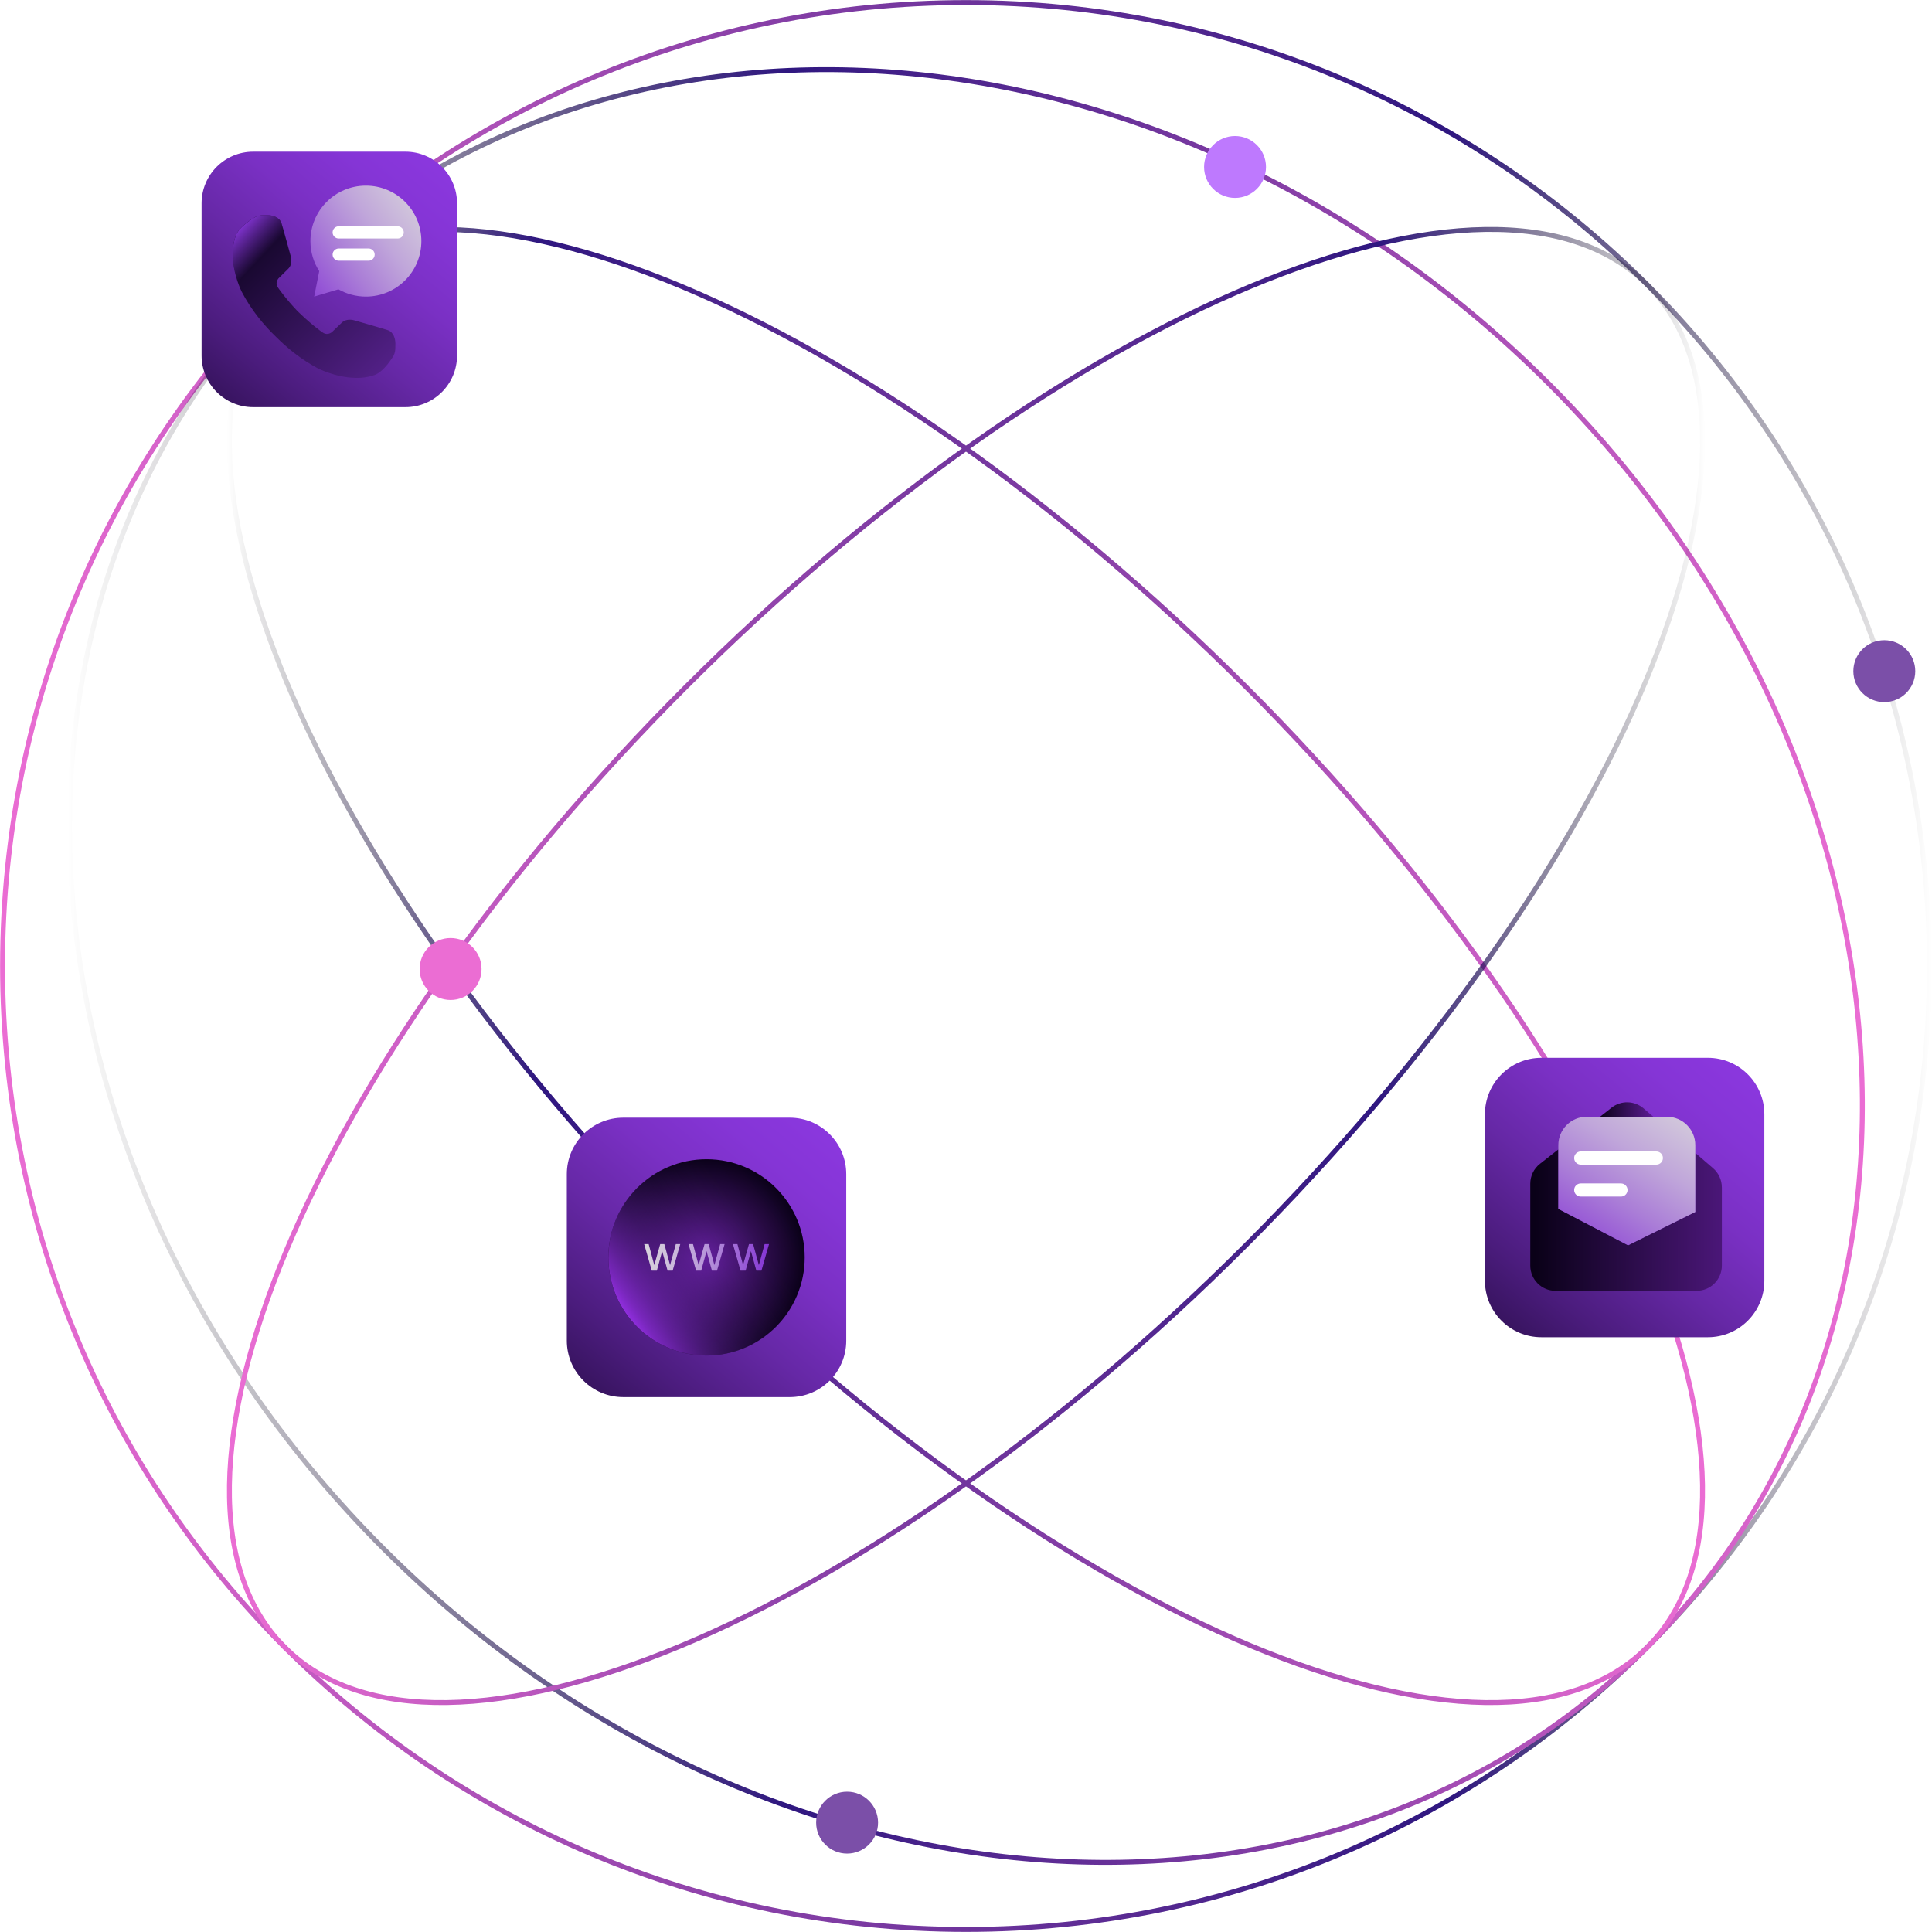 <svg width="484" height="484" viewBox="0 0 484 484" fill="none" xmlns="http://www.w3.org/2000/svg">
<g clip-path="url(#clip0_1338_2996)">
<path d="M242 483.361C375.3 483.361 483.361 375.3 483.361 242C483.361 108.7 375.3 0.639 242 0.639C108.7 0.639 0.639 108.7 0.639 242C0.639 375.3 108.7 483.361 242 483.361Z" stroke="url(#paint0_linear_1338_2996)" stroke-width="1.23" stroke-miterlimit="10"/>
<path d="M412.664 412.668C493.263 332.068 482.191 190.319 387.934 96.062C293.677 1.804 151.928 -9.267 71.328 71.332C-9.271 151.932 1.8 293.681 96.058 387.938C190.315 482.196 332.064 493.267 412.664 412.668Z" stroke="url(#paint1_linear_1338_2996)" stroke-width="1.23" stroke-miterlimit="10"/>
<path d="M412.664 412.668C451.345 373.987 406.291 266.219 312.034 171.962C217.777 77.704 110.009 32.651 71.328 71.332C32.647 110.013 77.7 217.781 171.958 312.038C266.215 406.295 373.983 451.349 412.664 412.668Z" stroke="url(#paint2_linear_1338_2996)" stroke-width="1.23" stroke-miterlimit="10"/>
<path d="M312.034 312.038C406.291 217.781 451.345 110.013 412.664 71.332C373.983 32.651 266.215 77.704 171.958 171.962C77.7 266.219 32.647 373.987 71.328 412.668C110.009 451.349 217.777 406.295 312.034 312.038Z" stroke="url(#paint3_linear_1338_2996)" stroke-width="1.23" stroke-miterlimit="10"/>
<path d="M112.883 250.51C117.166 250.51 120.638 247.038 120.638 242.755C120.638 238.471 117.166 234.999 112.883 234.999C108.6 234.999 105.128 238.471 105.128 242.755C105.128 247.038 108.6 250.51 112.883 250.51Z" fill="#EB6DD3"/>
<path d="M407.484 307.659C411.767 307.659 415.239 304.187 415.239 299.904C415.239 295.62 411.767 292.148 407.484 292.148C403.2 292.148 399.728 295.62 399.728 299.904C399.728 304.187 403.2 307.659 407.484 307.659Z" fill="#EB6DD3"/>
<path d="M309.399 49.582C313.682 49.582 317.154 46.11 317.154 41.827C317.154 37.544 313.682 34.071 309.399 34.071C305.116 34.071 301.643 37.544 301.643 41.827C301.643 46.11 305.116 49.582 309.399 49.582Z" fill="#BE79FE"/>
<path d="M82.291 69.652C86.574 69.652 90.046 66.18 90.046 61.897C90.046 57.613 86.574 54.141 82.291 54.141C78.008 54.141 74.536 57.613 74.536 61.897C74.536 66.18 78.008 69.652 82.291 69.652Z" fill="#EB6DD3"/>
<path d="M212.215 464.36C216.498 464.36 219.971 460.888 219.971 456.605C219.971 452.321 216.498 448.849 212.215 448.849C207.932 448.849 204.46 452.321 204.46 456.605C204.46 460.888 207.932 464.36 212.215 464.36Z" fill="#7B4FA8"/>
<path d="M472.053 175.89C476.336 175.89 479.808 172.418 479.808 168.135C479.808 163.852 476.336 160.38 472.053 160.38C467.769 160.38 464.297 163.852 464.297 168.135C464.297 172.418 467.769 175.89 472.053 175.89Z" fill="#7B4FA8"/>
<g clip-path="url(#clip1_1338_2996)">
<path d="M427.859 265H386.141C378.331 265 372 271.331 372 279.141V320.859C372 328.669 378.331 335 386.141 335H427.859C435.669 335 442 328.669 442 320.859V279.141C442 271.331 435.669 265 427.859 265Z" fill="url(#paint4_linear_1338_2996)"/>
<path d="M414.169 279.758H400.844L403.724 277.495C406.098 275.627 409.461 275.707 411.756 277.677L414.169 279.75V279.758Z" fill="url(#paint5_linear_1338_2996)"/>
<path d="M431.357 297.452V317.053C431.357 320.543 428.524 323.375 425.034 323.375H389.694C386.196 323.375 383.363 320.543 383.363 317.053V296.534C383.363 294.587 384.257 292.751 385.785 291.557L390.382 287.956V302.849L407.855 311.973L424.694 303.616V288.819L429.149 292.649C430.542 293.851 431.349 295.6 431.349 297.444L431.357 297.452Z" fill="url(#paint6_linear_1338_2996)"/>
<path d="M424.702 286.864V303.616L407.863 311.973L390.39 302.849V286.872C390.39 282.947 393.571 279.766 397.496 279.766H417.596C421.521 279.766 424.702 282.947 424.702 286.872V286.864Z" fill="url(#paint7_linear_1338_2996)"/>
<path d="M414.945 291.755H396.001C395.091 291.755 394.355 291.019 394.355 290.109C394.355 289.199 395.091 288.463 396.001 288.463H414.945C415.855 288.463 416.591 289.199 416.591 290.109C416.591 291.019 415.855 291.755 414.945 291.755Z" fill="white"/>
<path d="M406.082 299.763H396.001C395.091 299.763 394.355 299.027 394.355 298.117C394.355 297.207 395.091 296.471 396.001 296.471H406.082C406.992 296.471 407.728 297.207 407.728 298.117C407.728 299.027 406.992 299.763 406.082 299.763Z" fill="white"/>
</g>
</g>
<path d="M197.859 280H156.141C148.331 280 142 286.331 142 294.141V335.859C142 343.669 148.331 350 156.141 350H197.859C205.669 350 212 343.669 212 335.859V294.141C212 286.331 205.669 280 197.859 280Z" fill="url(#paint8_linear_1338_2996)"/>
<path d="M177 339.593C190.582 339.593 201.593 328.582 201.593 315C201.593 301.418 190.582 290.407 177 290.407C163.418 290.407 152.407 301.418 152.407 315C152.407 328.582 163.418 339.593 177 339.593Z" fill="url(#paint9_radial_1338_2996)"/>
<path d="M177 339.593C190.582 339.593 201.593 328.582 201.593 315C201.593 301.418 190.582 290.407 177 290.407C163.418 290.407 152.407 301.418 152.407 315C152.407 328.582 163.418 339.593 177 339.593Z" fill="url(#paint10_linear_1338_2996)"/>
<path d="M162.499 311.671L163.909 316.935L165.393 311.671H166.428L167.868 316.935L169.307 311.671H170.417L168.512 318.314H167.238L165.888 313.426L164.554 318.314H163.279L161.375 311.671H162.514H162.499Z" fill="url(#paint11_linear_1338_2996)"/>
<path d="M173.611 311.671L175.021 316.935L176.505 311.671H177.54L178.979 316.935L180.419 311.671H181.529L179.624 318.314H178.35L177 313.426L175.665 318.314H174.391L172.486 311.671H173.626H173.611Z" fill="url(#paint12_linear_1338_2996)"/>
<path d="M184.738 311.671L186.147 316.935L187.632 311.671H188.667L190.106 316.935L191.546 311.671H192.656L190.751 318.314H189.476L188.127 313.426L186.792 318.314H185.518L183.613 311.671H184.753H184.738Z" fill="url(#paint13_linear_1338_2996)"/>
<g filter="url(#filter0_d_1338_2996)">
<path d="M101.569 34H63.431C56.289 34 50.5 39.789 50.5 46.931V85.069C50.5 92.211 56.289 98 63.431 98H101.569C108.711 98 114.5 92.211 114.5 85.069V46.931C114.5 39.789 108.711 34 101.569 34Z" fill="url(#paint14_linear_1338_2996)"/>
<path fill-rule="evenodd" clip-rule="evenodd" d="M91.662 70.3C99.339 70.3 105.559 64.081 105.559 56.404C105.559 48.728 99.339 42.508 91.662 42.508C83.986 42.508 77.766 48.728 77.766 56.404C77.766 59.176 78.577 61.757 79.977 63.925L78.705 70.3L84.782 68.481C86.815 69.639 89.16 70.3 91.67 70.3H91.662Z" fill="url(#paint15_linear_1338_2996)"/>
<path d="M99.623 55.75H84.853C84.007 55.75 83.325 55.068 83.325 54.222C83.325 53.376 84.007 52.694 84.853 52.694H99.623C100.469 52.694 101.152 53.376 101.152 54.222C101.152 55.068 100.469 55.75 99.623 55.75Z" fill="white"/>
<path d="M92.338 61.309H84.853C84.007 61.309 83.325 60.627 83.325 59.781C83.325 58.935 84.007 58.252 84.853 58.252H92.338C93.183 58.252 93.866 58.935 93.866 59.781C93.866 60.627 93.183 61.309 92.338 61.309Z" fill="white"/>
<path d="M98.706 80.245C98.429 79.626 97.96 78.972 97.164 78.716C95.465 78.162 88.67 76.228 88.67 76.228C88.67 76.228 86.843 75.674 85.635 76.826L83.104 79.249C83.104 79.249 83.104 79.249 83.09 79.249C83.012 79.306 82.116 79.989 81.121 79.47C80.467 79.136 77.418 76.797 74.44 73.847C71.796 71.061 69.777 68.353 69.471 67.749C68.967 66.754 69.663 65.879 69.727 65.801C69.727 65.801 69.727 65.801 69.727 65.787L72.222 63.32C73.402 62.148 72.876 60.328 72.876 60.328C72.876 60.328 71.035 53.561 70.509 51.87C70.26 51.081 69.613 50.597 68.995 50.313C68.405 50.043 67.758 49.915 67.104 49.915H65.917C64.823 49.915 64.076 50.306 64.076 50.306C63.87 50.427 59.982 52.58 59.087 54.99C58.169 57.456 58.297 59.674 58.297 59.674C58.297 64.621 60.529 69.042 60.529 69.042C62.939 73.684 66.123 77.48 69.18 80.422C71.966 83.216 75.449 86.059 79.643 88.291C79.643 88.291 84.064 90.58 89.054 90.665C89.054 90.665 91.278 90.835 93.795 89.968C96.233 89.129 98.479 85.305 98.607 85.106C98.607 85.106 99.012 84.381 99.033 83.294L99.055 82.114C99.055 81.474 98.948 80.827 98.685 80.245H98.706Z" fill="url(#paint16_linear_1338_2996)"/>
<path d="M98.706 80.245C98.429 79.626 97.96 78.972 97.164 78.716C95.465 78.162 88.67 76.228 88.67 76.228C88.67 76.228 86.843 75.674 85.635 76.826L83.104 79.249C83.104 79.249 83.104 79.249 83.09 79.249C83.012 79.306 82.116 79.989 81.121 79.47C80.467 79.136 77.418 76.797 74.44 73.847C71.796 71.061 69.777 68.353 69.471 67.749C68.967 66.754 69.663 65.879 69.727 65.801C69.727 65.801 69.727 65.801 69.727 65.787L72.222 63.32C73.402 62.148 72.876 60.328 72.876 60.328C72.876 60.328 71.035 53.561 70.509 51.87C70.26 51.081 69.613 50.597 68.995 50.313C68.405 50.043 67.758 49.915 67.104 49.915H65.917C64.823 49.915 64.076 50.306 64.076 50.306C63.87 50.427 59.982 52.58 59.087 54.99C58.169 57.456 58.297 59.674 58.297 59.674C58.297 64.621 60.529 69.042 60.529 69.042C62.939 73.684 66.123 77.48 69.18 80.422C71.966 83.216 75.449 86.059 79.643 88.291C79.643 88.291 84.064 90.58 89.054 90.665C89.054 90.665 91.278 90.835 93.795 89.968C96.233 89.129 98.479 85.305 98.607 85.106C98.607 85.106 99.012 84.381 99.033 83.294L99.055 82.114C99.055 81.474 98.948 80.827 98.685 80.245H98.706Z" fill="url(#paint17_linear_1338_2996)"/>
</g>
<defs>
<filter id="filter0_d_1338_2996" x="18.9" y="6.4" width="127.2" height="127.2" filterUnits="userSpaceOnUse" color-interpolation-filters="sRGB">
<feFlood flood-opacity="0" result="BackgroundImageFix"/>
<feColorMatrix in="SourceAlpha" type="matrix" values="0 0 0 0 0 0 0 0 0 0 0 0 0 0 0 0 0 0 127 0" result="hardAlpha"/>
<feOffset dy="4"/>
<feGaussianBlur stdDeviation="15.8"/>
<feComposite in2="hardAlpha" operator="out"/>
<feColorMatrix type="matrix" values="0 0 0 0 0.039 0 0 0 0 0.004 0 0 0 0 0.094 0 0 0 1 0"/>
<feBlend mode="normal" in2="BackgroundImageFix" result="effect1_dropShadow_1338_2996"/>
<feBlend mode="normal" in="SourceGraphic" in2="effect1_dropShadow_1338_2996" result="shape"/>
</filter>
<linearGradient id="paint0_linear_1338_2996" x1="-1.44718e-05" y1="242" x2="484" y2="242" gradientUnits="userSpaceOnUse">
<stop stop-color="#EB6DD3"/>
<stop offset="0.75" stop-color="#2F1780"/>
<stop offset="1" stop-opacity="0"/>
</linearGradient>
<linearGradient id="paint1_linear_1338_2996" x1="16.793" y1="241.997" x2="467.193" y2="241.997" gradientUnits="userSpaceOnUse">
<stop stop-opacity="0"/>
<stop offset="0.4" stop-color="#2F1780"/>
<stop offset="1" stop-color="#EB6DD3"/>
</linearGradient>
<linearGradient id="paint2_linear_1338_2996" x1="56.828" y1="241.997" x2="427.169" y2="241.997" gradientUnits="userSpaceOnUse">
<stop stop-opacity="0"/>
<stop offset="0.21" stop-color="#2F1780"/>
<stop offset="1" stop-color="#EB6DD3"/>
</linearGradient>
<linearGradient id="paint3_linear_1338_2996" x1="56.828" y1="241.997" x2="427.169" y2="241.997" gradientUnits="userSpaceOnUse">
<stop stop-color="#EB6DD3"/>
<stop offset="0.78" stop-color="#2F1780"/>
<stop offset="1" stop-opacity="0"/>
</linearGradient>
<linearGradient id="paint4_linear_1338_2996" x1="433.897" y1="267.762" x2="359.497" y2="356.912" gradientUnits="userSpaceOnUse">
<stop stop-color="#8A37DD"/>
<stop offset="0.11" stop-color="#8535D6"/>
<stop offset="0.26" stop-color="#7A30C4"/>
<stop offset="0.43" stop-color="#6628A6"/>
<stop offset="0.62" stop-color="#4B1C7D"/>
<stop offset="0.83" stop-color="#290E49"/>
<stop offset="1" stop-color="#0A0118"/>
</linearGradient>
<linearGradient id="paint5_linear_1338_2996" x1="400.844" y1="277.954" x2="414.169" y2="277.954" gradientUnits="userSpaceOnUse">
<stop stop-color="#0A0118"/>
<stop offset="1" stop-color="#5E1D95"/>
</linearGradient>
<linearGradient id="paint6_linear_1338_2996" x1="384.558" y1="305.666" x2="445.371" y2="305.666" gradientUnits="userSpaceOnUse">
<stop stop-color="#0A0118"/>
<stop offset="1" stop-color="#5E1D95"/>
</linearGradient>
<linearGradient id="paint7_linear_1338_2996" x1="426.332" y1="264.858" x2="393.714" y2="315.795" gradientUnits="userSpaceOnUse">
<stop stop-color="#DDDDDD"/>
<stop offset="0.12" stop-color="#D9D6DC"/>
<stop offset="0.28" stop-color="#D0C4DB"/>
<stop offset="0.48" stop-color="#C0A6DA"/>
<stop offset="0.69" stop-color="#AA7DD7"/>
<stop offset="0.92" stop-color="#8F49D5"/>
<stop offset="1" stop-color="#8434D4"/>
</linearGradient>
<linearGradient id="paint8_linear_1338_2996" x1="203.902" y1="282.759" x2="129.494" y2="371.924" gradientUnits="userSpaceOnUse">
<stop stop-color="#8A37DD"/>
<stop offset="0.11" stop-color="#8535D6"/>
<stop offset="0.26" stop-color="#7A30C4"/>
<stop offset="0.43" stop-color="#6628A6"/>
<stop offset="0.62" stop-color="#4B1C7D"/>
<stop offset="0.83" stop-color="#290E49"/>
<stop offset="1" stop-color="#0A0118"/>
</linearGradient>
<radialGradient id="paint9_radial_1338_2996" cx="0" cy="0" r="1" gradientUnits="userSpaceOnUse" gradientTransform="translate(177 315) scale(24.593)">
<stop stop-color="#5E1D95"/>
<stop offset="1" stop-color="#0A0118"/>
</radialGradient>
<linearGradient id="paint10_linear_1338_2996" x1="156.456" y1="328.991" x2="197.109" y2="301.294" gradientUnits="userSpaceOnUse">
<stop stop-color="#932FE2"/>
<stop offset="0.06" stop-color="#902FDF" stop-opacity="0.81"/>
<stop offset="0.14" stop-color="#8D30DC" stop-opacity="0.62"/>
<stop offset="0.22" stop-color="#8A31DA" stop-opacity="0.46"/>
<stop offset="0.31" stop-color="#8832D8" stop-opacity="0.31"/>
<stop offset="0.4" stop-color="#8633D6" stop-opacity="0.2"/>
<stop offset="0.5" stop-color="#8533D5" stop-opacity="0.11"/>
<stop offset="0.62" stop-color="#8433D4" stop-opacity="0.05"/>
<stop offset="0.76" stop-color="#8433D4" stop-opacity="0.01"/>
<stop offset="1" stop-color="#8434D4" stop-opacity="0"/>
</linearGradient>
<linearGradient id="paint11_linear_1338_2996" x1="156.216" y1="314.34" x2="192.191" y2="316.575" gradientUnits="userSpaceOnUse">
<stop stop-color="#DDDDDD"/>
<stop offset="0.12" stop-color="#D9D6DC"/>
<stop offset="0.28" stop-color="#D0C4DB"/>
<stop offset="0.48" stop-color="#C0A6DA"/>
<stop offset="0.69" stop-color="#AA7DD7"/>
<stop offset="0.92" stop-color="#8F49D5"/>
<stop offset="1" stop-color="#8434D4"/>
</linearGradient>
<linearGradient id="paint12_linear_1338_2996" x1="156.261" y1="313.651" x2="192.236" y2="315.885" gradientUnits="userSpaceOnUse">
<stop stop-color="#DDDDDD"/>
<stop offset="0.12" stop-color="#D9D6DC"/>
<stop offset="0.28" stop-color="#D0C4DB"/>
<stop offset="0.48" stop-color="#C0A6DA"/>
<stop offset="0.69" stop-color="#AA7DD7"/>
<stop offset="0.92" stop-color="#8F49D5"/>
<stop offset="1" stop-color="#8434D4"/>
</linearGradient>
<linearGradient id="paint13_linear_1338_2996" x1="156.306" y1="312.976" x2="192.281" y2="315.21" gradientUnits="userSpaceOnUse">
<stop stop-color="#DDDDDD"/>
<stop offset="0.12" stop-color="#D9D6DC"/>
<stop offset="0.28" stop-color="#D0C4DB"/>
<stop offset="0.48" stop-color="#C0A6DA"/>
<stop offset="0.69" stop-color="#AA7DD7"/>
<stop offset="0.92" stop-color="#8F49D5"/>
<stop offset="1" stop-color="#8434D4"/>
</linearGradient>
<linearGradient id="paint14_linear_1338_2996" x1="107.102" y1="36.53" x2="39.07" y2="118.05" gradientUnits="userSpaceOnUse">
<stop stop-color="#8A37DD"/>
<stop offset="0.11" stop-color="#8535D6"/>
<stop offset="0.26" stop-color="#7A30C4"/>
<stop offset="0.43" stop-color="#6628A6"/>
<stop offset="0.62" stop-color="#4B1C7D"/>
<stop offset="0.83" stop-color="#290E49"/>
<stop offset="1" stop-color="#0A0118"/>
</linearGradient>
<linearGradient id="paint15_linear_1338_2996" x1="114.515" y1="39.58" x2="73.374" y2="69.881" gradientUnits="userSpaceOnUse">
<stop stop-color="#DDDDDD"/>
<stop offset="0.12" stop-color="#D9D6DC"/>
<stop offset="0.28" stop-color="#D0C4DB"/>
<stop offset="0.48" stop-color="#C0A6DA"/>
<stop offset="0.69" stop-color="#AA7DD7"/>
<stop offset="0.92" stop-color="#8F49D5"/>
<stop offset="1" stop-color="#8434D4"/>
</linearGradient>
<linearGradient id="paint16_linear_1338_2996" x1="56.059" y1="52.175" x2="96.823" y2="92.939" gradientUnits="userSpaceOnUse">
<stop stop-color="#080117"/>
<stop offset="1" stop-color="#57228E"/>
</linearGradient>
<linearGradient id="paint17_linear_1338_2996" x1="57.793" y1="54.713" x2="64.744" y2="61.195" gradientUnits="userSpaceOnUse">
<stop stop-color="#8736D9"/>
<stop offset="1" stop-color="#8736D9" stop-opacity="0"/>
</linearGradient>
<clipPath id="clip0_1338_2996">
<rect width="484" height="484" fill="white"/>
</clipPath>
<clipPath id="clip1_1338_2996">
<rect width="70" height="70" fill="white" transform="translate(372 265)"/>
</clipPath>
</defs>
</svg>
